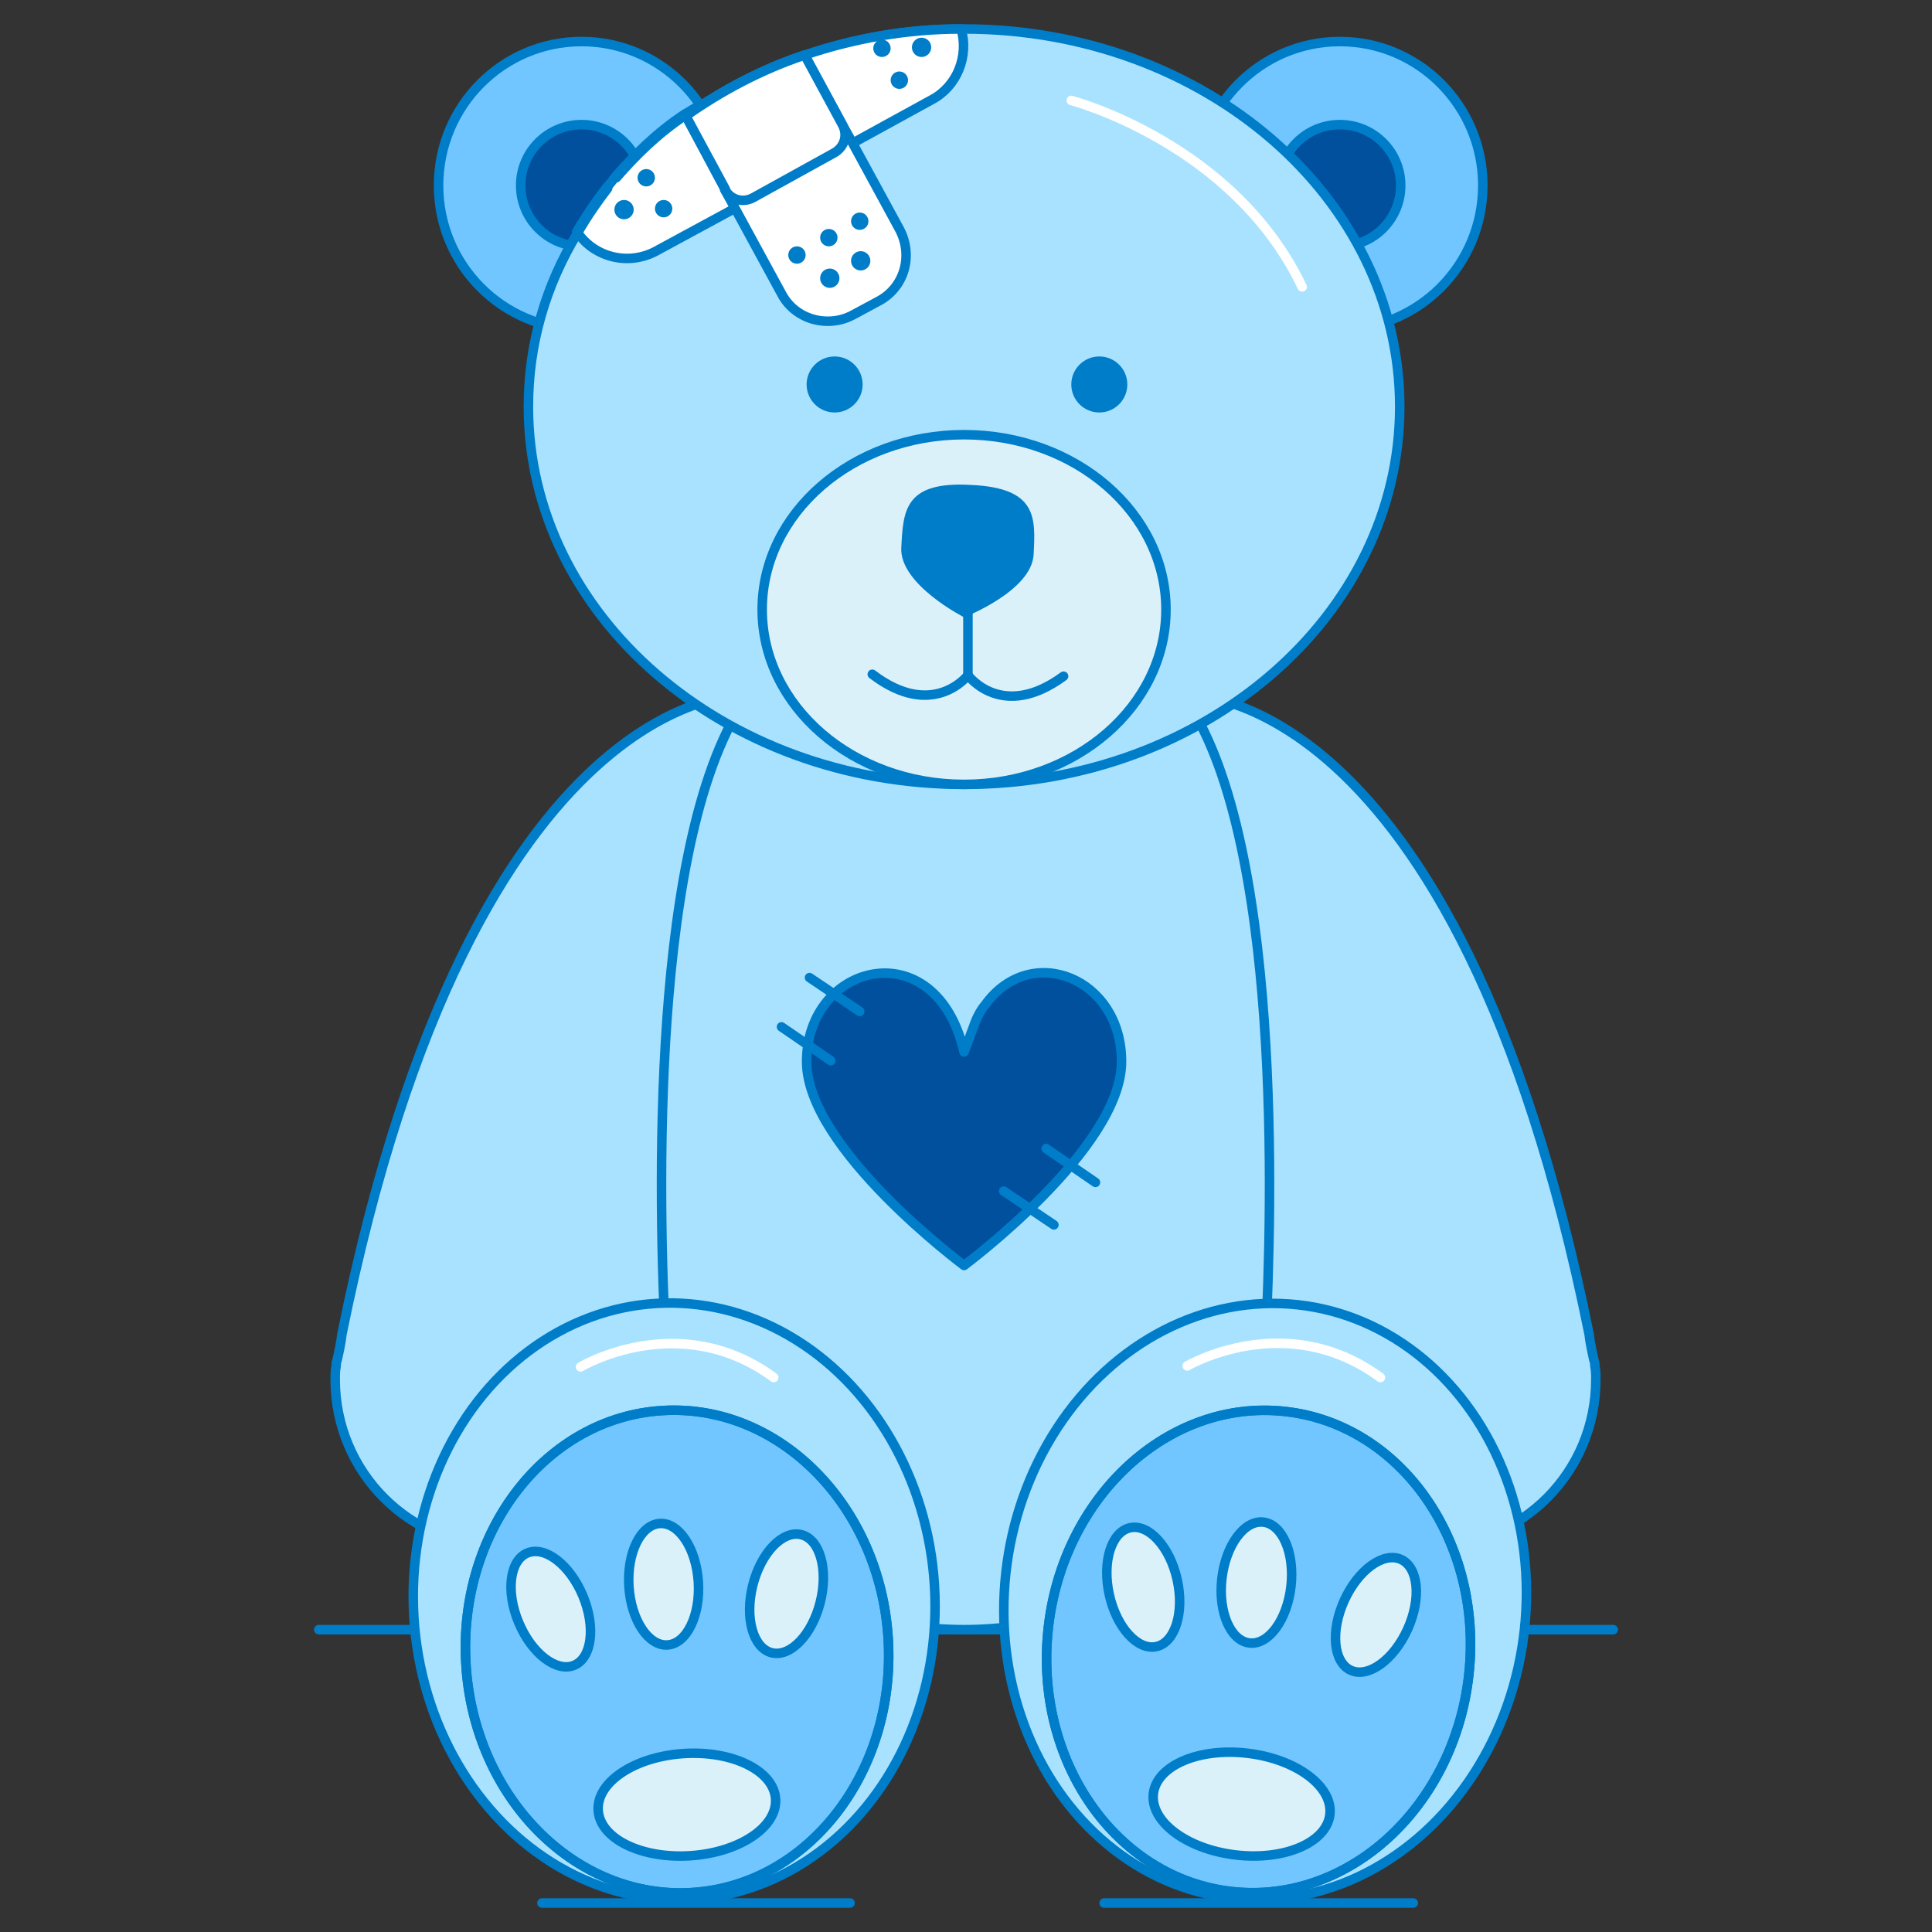 <?xml version="1.0" encoding="utf-8"?>
<!-- Generator: Adobe Illustrator 26.2.1, SVG Export Plug-In . SVG Version: 6.00 Build 0)  -->
<svg version="1.1" id="POMOC" xmlns="http://www.w3.org/2000/svg" xmlns:xlink="http://www.w3.org/1999/xlink" x="0px" y="0px"
	 viewBox="0 0 200 200" style="enable-background:new 0 0 200 200;" xml:space="preserve">
<rect x="0" y="0" width="200" height="200" fill="#333333" stroke="none"/>
<style type="text/css">
	.st0{fill:none;stroke:#007DC8;stroke-width:0.985;stroke-linecap:round;stroke-linejoin:round;}
	.st1{fill:#71C6FF;stroke:#007DC8;stroke-width:0.985;stroke-linecap:round;stroke-linejoin:round;}
	.st2{fill:#00509E;stroke:#007DC8;stroke-width:0.985;stroke-linecap:round;stroke-linejoin:round;}
	.st3{fill:#A9E2FF;stroke:#007DC8;stroke-width:0.985;stroke-linecap:round;stroke-linejoin:round;}
	.st4{fill:#007DC8;}
	.st5{fill:#DBF1FA;stroke:#007DC8;stroke-width:0.985;stroke-linecap:round;stroke-linejoin:round;}
	.st6{fill:#DBF1FA;}
	.st7{fill:#FFFFFF;stroke:#007DC8;stroke-width:0.985;stroke-linecap:round;stroke-linejoin:round;}
	.st8{fill:none;}
	.st9{fill:none;stroke:#FFFFFF;stroke-width:0.985;stroke-linecap:round;stroke-miterlimit:10;}
</style>
<g>
	<line class="st0" x1="33" y1="168.7" x2="167" y2="168.7"/>
	<ellipse class="st1" cx="138.7" cy="19.2" rx="14.8" ry="14.9"/>
	<ellipse class="st2" cx="138.7" cy="19.2" rx="6.3" ry="6.3"/>
	<ellipse class="st1" cx="60.2" cy="19.2" rx="14.8" ry="14.9"/>
	<ellipse class="st2" cx="60.2" cy="19.2" rx="6.3" ry="6.3"/>
	<ellipse class="st3" cx="99.8" cy="117.4" rx="44.8" ry="51.3"/>
	<path class="st3" d="M69,144.4c0,0.4-0.1,1.1-0.1,1.1l0,0c-0.9,8.7-8.1,14.6-17,14.6c-9.5,0-17.2-7.7-17.2-17.3
		c0-0.5,0-0.9,0.1-1.4c0-0.2,0-0.4,0.1-0.6c0,0,0,0,0,0v0c0.2-0.9,0.4-1.8,0.5-2.7c13.8-68.2,42.1-66.2,42.1-66.2
		c-10.4,14.3-9.3,53.2-8.6,67.1c0.1,2,0,4.2,0.1,5L69,144.4L69,144.4z"/>
	<path class="st3" d="M130.9,144.4c0,0.4,0.1,1.1,0.1,1.1l0,0c0.9,8.7,8.1,14.6,17,14.6c9.5,0,17.2-7.7,17.2-17.3
		c0-0.5,0-0.9-0.1-1.4c0-0.2,0-0.4-0.1-0.6c0,0,0,0,0,0v0c-0.2-0.9-0.4-1.8-0.5-2.7c-13.8-68.2-42.1-66.2-42.1-66.2
		c10.4,14.3,9.3,53.2,8.6,67.1c-0.1,2,0,4.2-0.1,5L130.9,144.4L130.9,144.4z"/>
	<path class="st3" d="M144.9,42.1c0,21.6-20.2,39.1-45.1,39.1S54.7,63.7,54.7,42.1c0-6.5,1.8-12.6,5.1-18c1-1.6,2-3.1,3.2-4.6
		c0.3-0.3,0.5-0.6,0.8-0.9v0c2.1-2.4,4.5-4.6,7.2-6.5c3.7-2.6,7.8-4.8,12.3-6.3C88.4,4,93.8,3,99.5,3h0.3
		C124.7,3,144.9,20.5,144.9,42.1L144.9,42.1z"/>
	<g>
		<ellipse class="st4" cx="86.4" cy="39.8" rx="2.9" ry="2.9"/>
		<ellipse class="st4" cx="113.8" cy="39.8" rx="2.9" ry="2.9"/>
	</g>
	<g>
		<ellipse class="st5" cx="99.8" cy="63.1" rx="20.9" ry="18.1"/>
		<path class="st4" d="M93.3,56.7c-0.2,3.8,6.5,7.2,6.5,7.2s7-2.7,7.2-6.5c0.2-3.8,0.4-6.9-6.5-7.2C93.6,49.8,93.5,52.9,93.3,56.7"
			/>
		<g>
			<line class="st0" x1="100.2" y1="62.4" x2="100.2" y2="69.9"/>
			<path class="st0" d="M100.2,69.9c0,0,3.5,4.8,9.9,0.1"/>
			<path class="st0" d="M100.2,69.9c0,0-3.6,4.7-9.9-0.1"/>
		</g>
	</g>
	<g>
		
			<ellipse transform="matrix(0.998 -6.031672e-02 6.031672e-02 0.998 -9.871 4.51)" class="st3" cx="69.8" cy="165.8" rx="27" ry="30.9"/>
		
			<ellipse transform="matrix(0.998 -6.031654e-02 6.031654e-02 0.998 -10.184 4.54)" class="st1" cx="70.1" cy="171" rx="21.9" ry="25"/>
		
			<ellipse transform="matrix(0.998 -6.278033e-02 6.278033e-02 0.998 -10.159 4.639)" class="st6" cx="68.7" cy="164" rx="3.6" ry="6.3"/>
		<ellipse transform="matrix(0.244 -0.97 0.97 0.244 -98.492 203.679)" class="st6" cx="81.4" cy="165" rx="6.3" ry="3.6"/>
		
			<ellipse transform="matrix(0.998 -6.456538e-02 6.456538e-02 0.998 -11.912 4.981)" class="st6" cx="71.1" cy="186.8" rx="9.2" ry="5.3"/>
		
			<ellipse transform="matrix(0.922 -0.386 0.386 0.922 -59.939 35.013)" class="st6" cx="57.1" cy="166.6" rx="3.6" ry="6.3"/>
		
			<ellipse transform="matrix(0.998 -6.031654e-02 6.031654e-02 0.998 -10.184 4.54)" class="st0" cx="70.1" cy="171" rx="21.9" ry="25"/>
		
			<ellipse transform="matrix(0.998 -6.278033e-02 6.278033e-02 0.998 -10.159 4.639)" class="st0" cx="68.7" cy="164" rx="3.6" ry="6.3"/>
		<ellipse transform="matrix(0.244 -0.97 0.97 0.244 -98.492 203.679)" class="st0" cx="81.4" cy="165" rx="6.3" ry="3.6"/>
		
			<ellipse transform="matrix(0.998 -6.456538e-02 6.456538e-02 0.998 -11.912 4.981)" class="st0" cx="71.1" cy="186.8" rx="9.2" ry="5.3"/>
		
			<ellipse transform="matrix(0.922 -0.386 0.386 0.922 -59.939 35.013)" class="st0" cx="57.1" cy="166.6" rx="3.6" ry="6.3"/>
	</g>
	<g>
		
			<ellipse transform="matrix(0.11 -0.994 0.994 0.11 -48.239 277.664)" class="st3" cx="130.9" cy="165.8" rx="30.9" ry="27"/>
		
			<ellipse transform="matrix(0.11 -0.994 0.994 0.11 -53.923 281.682)" class="st1" cx="130.3" cy="170.9" rx="25" ry="21.9"/>
		
			<ellipse transform="matrix(0.114 -0.993 0.993 0.114 -47.432 274.441)" class="st6" cx="130.2" cy="163.8" rx="6.3" ry="3.6"/>
		
			<ellipse transform="matrix(0.412 -0.911 0.911 0.412 -68.504 228.143)" class="st6" cx="142.5" cy="167.1" rx="6.3" ry="3.6"/>
		
			<ellipse transform="matrix(0.118 -0.993 0.993 0.118 -72.023 292.33)" class="st6" cx="128.5" cy="186.7" rx="5.3" ry="9.2"/>
		
			<ellipse transform="matrix(0.976 -0.217 0.217 0.976 -32.864 29.639)" class="st6" cx="118.4" cy="164.3" rx="3.6" ry="6.3"/>
		
			<ellipse transform="matrix(0.11 -0.994 0.994 0.11 -53.923 281.682)" class="st0" cx="130.3" cy="170.9" rx="25" ry="21.9"/>
		
			<ellipse transform="matrix(0.114 -0.993 0.993 0.114 -47.432 274.441)" class="st0" cx="130.2" cy="163.8" rx="6.3" ry="3.6"/>
		
			<ellipse transform="matrix(0.412 -0.911 0.911 0.412 -68.504 228.143)" class="st0" cx="142.5" cy="167.1" rx="6.3" ry="3.6"/>
		
			<ellipse transform="matrix(0.118 -0.993 0.993 0.118 -72.023 292.33)" class="st0" cx="128.5" cy="186.7" rx="5.3" ry="9.2"/>
		
			<ellipse transform="matrix(0.976 -0.217 0.217 0.976 -32.864 29.639)" class="st0" cx="118.4" cy="164.3" rx="3.6" ry="6.3"/>
	</g>
	<g>
		<path class="st7" d="M62.9,19.5c-2,2.6-3.1,4.6-3.1,4.6c1.8,2.6,5.3,3.4,8.1,1.9l8.3-4.5l1.8-1l8.5-4.7l1.8-1l8.2-4.5
			c2.6-1.4,3.8-4.5,3-7.3c-5.7,0-11.2,1-16.2,2.7C78.8,7.2,74.7,9.4,71,12L71,11.9c-2.9,1.9-5.3,4.3-7.2,6.5"/>
		<path class="st7" d="M90.9,31.2l-2.6,1.4c-2.6,1.4-6,0.5-7.4-2.2l-4.9-9l-1-1.8c0,0,0-0.1,0-0.1L71,12c3.7-2.6,7.8-4.8,12.3-6.3
			l3.9,7.2l1,1.8l4.9,9C94.6,26.5,93.6,29.8,90.9,31.2L90.9,31.2z"/>
		<path class="st7" d="M86.4,15.8l-8.5,4.7c-1,0.5-2.2,0.2-2.8-0.8c0,0,0-0.1,0-0.1L71,12c3.7-2.6,7.8-4.8,12.3-6.3l3.9,7.2
			C87.8,14,87.4,15.2,86.4,15.8L86.4,15.8z"/>
		<g>
			<ellipse class="st4" cx="82.5" cy="26.4" rx="0.9" ry="0.9"/>
			<ellipse class="st4" cx="85.8" cy="24.6" rx="0.9" ry="0.9"/>
			<ellipse class="st4" cx="89" cy="22.9" rx="0.9" ry="0.9"/>
			<ellipse class="st4" cx="85.9" cy="28.8" rx="1" ry="1"/>
			<ellipse class="st4" cx="89.1" cy="27" rx="1" ry="1"/>
		</g>
		<g>
			<ellipse class="st4" cx="93.1" cy="8.3" rx="0.9" ry="0.9"/>
			<ellipse class="st4" cx="91.3" cy="5" rx="0.9" ry="0.9"/>
			<ellipse class="st4" cx="95.4" cy="4.9" rx="1" ry="1"/>
		</g>
		<g>
			<ellipse class="st4" cx="66.9" cy="18.4" rx="0.9" ry="0.9"/>
			<ellipse class="st4" cx="68.7" cy="21.6" rx="0.9" ry="0.9"/>
			<line class="st8" x1="63.8" y1="18.4" x2="62.9" y2="19.5"/>
			<ellipse class="st4" cx="64.6" cy="21.7" rx="1" ry="1"/>
		</g>
	</g>
	<path class="st2" d="M116.1,109.9c0,9-16.3,21.1-16.3,21.1s-16.3-12.1-16.3-21.1c0-10.3,13.4-13.6,16.3-1l0.9-2.4
		c0.3-0.9,0.7-1.8,1.3-2.5C106.7,97.5,116.1,101.2,116.1,109.9z"/>
	<path class="st0" d="M72.1,11.1c-0.4,0.2-0.8,0.5-1.2,0.7c-2.9,1.9-5.3,4.3-7.2,6.5c-0.3,0.4-0.6,0.8-0.9,1.1
		c-2,2.6-3.1,4.6-3.1,4.6"/>
	<line class="st0" x1="108.3" y1="118.9" x2="113.4" y2="122.4"/>
	<line class="st0" x1="103.9" y1="123.3" x2="109.1" y2="126.8"/>
	<line class="st0" x1="83.8" y1="101.2" x2="89" y2="104.7"/>
	<line class="st0" x1="80.9" y1="106.3" x2="86" y2="109.8"/>
	<path class="st9" d="M60.1,141.5c0,0,10.2-6.1,20,1.1"/>
	<path class="st9" d="M122.9,141.4c0,0,10.2-6,20,1.2"/>
	<path class="st9" d="M110.9,10.4c0,0,16.8,4.4,23.9,19.3"/>
	<line class="st0" x1="56.1" y1="197" x2="88" y2="197"/>
	<line class="st0" x1="114.3" y1="197" x2="146.3" y2="197"/>
</g>
</svg>

